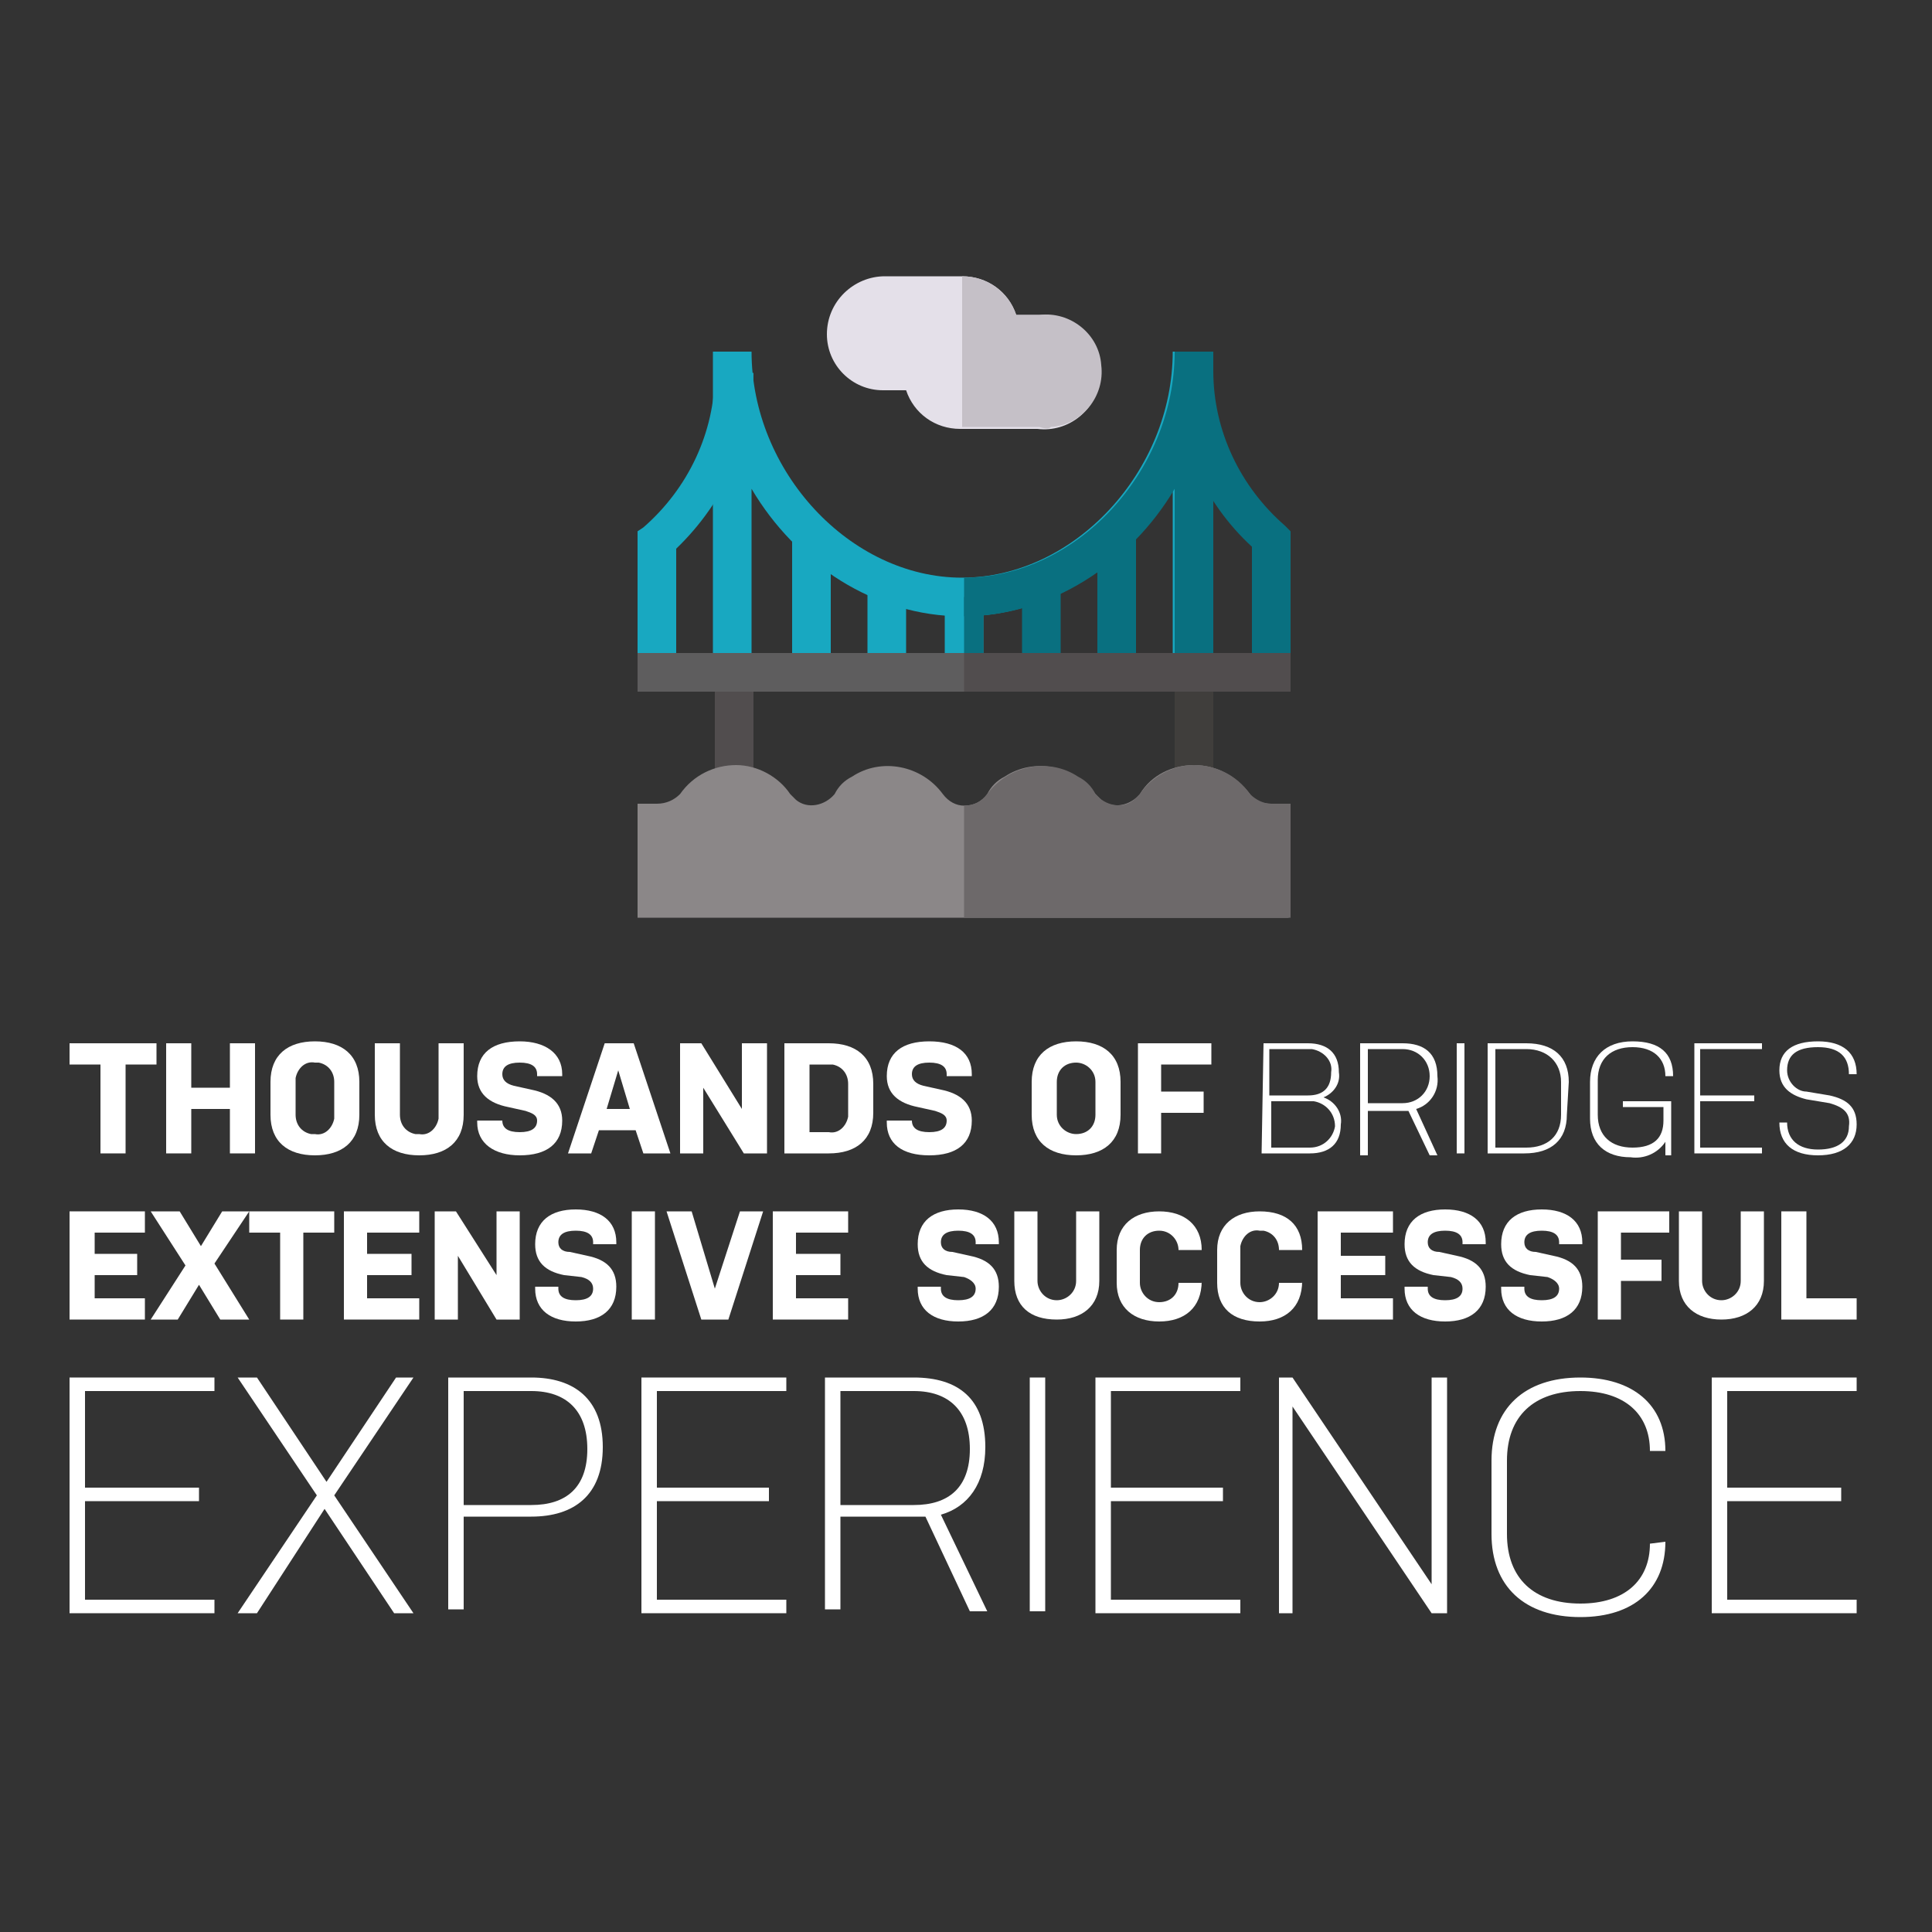 <?xml version="1.0" encoding="UTF-8"?> <!-- Generator: Adobe Illustrator 24.2.1, SVG Export Plug-In . SVG Version: 6.00 Build 0) --> <svg xmlns="http://www.w3.org/2000/svg" xmlns:xlink="http://www.w3.org/1999/xlink" version="1.1" id="Layer_1" x="0px" y="0px" viewBox="0 0 100 100" style="enable-background:new 0 0 100 100;" xml:space="preserve"><rect x="0" y="0" width="100" height="100" fill="#333333" stroke="none"/> <style type="text/css"> .st0{fill:#FFFFFF;} .st1{fill:#888788;} .st2{fill:#097080;} .st3{fill:#18A8C1;} .st4{fill:#E4E0E9;} .st5{fill:#5E5D5E;} .st6{fill:#514D4E;} .st7{fill:#403E3C;} .st8{fill:#8B8788;} .st9{fill:#C5C0C7;} .st10{fill:#6D696A;} .st11{fill:#B5B0B7;} .st12{fill:#A9A4AB;} .st13{fill:#8B898B;} .st14{fill:#FBF9FC;} .st15{fill:#727170;} .st16{fill:#F6F3FA;} .st17{fill:#EFF1EF;} </style> <g id="Layer_2_2_"> <g id="_24_Grid_Col_1_"> <rect x="37" y="34.8" class="st6" width="2" height="5.8"></rect> <rect x="60.8" y="34.8" class="st7" width="2" height="5.8"></rect> <rect x="48.9" y="30.9" class="st3" width="2" height="3.9"></rect> <rect x="41" y="27.5" class="st3" width="2" height="7.3"></rect> <rect x="44.9" y="30.1" class="st3" width="2" height="4.7"></rect> <path class="st3" d="M35,34.8v-6.4c2.5-2.4,4-5.7,4-9.1h-2c0,3.1-1.4,6-3.7,8L33,27.5v6.3L35,34.8z"></path> <path class="st4" d="M53.8,16.3h-1.2c-0.4-1.2-1.5-2-2.8-2h-4c-1.6,0-3,1.3-3,3c0,1.6,1.3,2.9,2.9,2.9c0,0,0,0,0,0h1.2 c0.4,1.2,1.5,2,2.8,2h4c1.6,0.2,3.1-1,3.2-2.6c0.2-1.6-1-3.1-2.6-3.2C54.3,16.3,54.1,16.3,53.8,16.3"></path> <path class="st8" d="M65.8,41.6c-0.4,0-0.9-0.1-1.1-0.5c-0.7-0.9-1.7-1.5-2.9-1.5c-1.1,0-2.2,0.5-2.8,1.5c-0.5,0.6-1.4,0.8-2,0.3 c-0.1-0.1-0.2-0.2-0.3-0.3c-1.1-1.5-3.2-1.9-4.7-0.9c-0.4,0.2-0.7,0.5-0.9,0.9c-0.3,0.4-0.7,0.6-1.2,0.6c-0.4,0-0.8-0.2-1.1-0.6 c-1.1-1.5-3.2-1.9-4.7-0.9c-0.4,0.2-0.7,0.5-0.9,0.9c-0.5,0.6-1.4,0.8-2,0.3c-0.1-0.1-0.2-0.2-0.3-0.3c-0.6-0.9-1.7-1.5-2.8-1.5 c-1.1,0-2.2,0.5-2.9,1.5c-0.3,0.3-0.7,0.5-1.2,0.5h-1l0,5.9h33.7v-5.9H65.8z"></path> <path class="st9" d="M53.8,22.1h-4v-7.8c1.3,0,2.4,0.8,2.8,2h1.2c1.6-0.2,3.1,1,3.2,2.6c0.2,1.6-1,3.1-2.6,3.2 C54.3,22.2,54.1,22.2,53.8,22.1"></path> <path class="st10" d="M66.8,41.6v5.9H49.9v-5.8c0.5,0,0.9-0.2,1.2-0.6c1.1-1.5,3.2-1.9,4.7-0.9c0.4,0.2,0.7,0.5,0.9,0.9 c0.5,0.6,1.4,0.8,2,0.3c0.1-0.1,0.2-0.2,0.3-0.3c0.6-0.9,1.7-1.5,2.8-1.5c1.1,0,2.2,0.5,2.9,1.5c0.3,0.3,0.7,0.5,1.1,0.5 L66.8,41.6z"></path> <path class="st3" d="M62.7,18.2v16.6h-2v-9.5c-2.3,3.9-6.4,6.6-10.9,6.6s-8.6-2.7-10.9-6.6v9.5h-2V18.2h2 c0,6.2,5.1,11.7,10.9,11.7s10.9-5.5,10.9-11.7H62.7z"></path> <rect x="49.9" y="30.9" class="st2" width="1" height="3.9"></rect> <rect x="52.9" y="30.1" class="st2" width="2" height="4.7"></rect> <rect x="56.8" y="27.5" class="st2" width="2" height="7.3"></rect> <path class="st2" d="M64.8,34.8l2-1v-6.3l-0.3-0.3c-2.3-2-3.7-4.9-3.7-8h-2c0,3.5,1.5,6.8,4,9.1V34.8z"></path> <path class="st2" d="M49.9,31.9v-2c5.8,0,10.9-5.5,10.9-11.7h2v16.6h-2v-9.5C58.5,29.2,54.3,31.9,49.9,31.9"></path> <rect x="33" y="33.8" class="st5" width="33.8" height="2"></rect> <rect x="49.9" y="33.8" class="st6" width="16.9" height="2"></rect> <polygon class="st0" points="3.6,54 8.1,54 8.1,55.1 6.5,55.1 6.5,59.7 5.2,59.7 5.2,55.1 3.6,55.1 "></polygon> <polygon class="st0" points="11.9,57.4 9.9,57.4 9.9,59.7 8.6,59.7 8.6,54 9.9,54 9.9,56.3 11.9,56.3 11.9,54 13.2,54 13.2,59.7 11.9,59.7 "></polygon> <path class="st0" d="M17.3,56c0-0.5-0.3-0.9-0.8-1c-0.1,0-0.1,0-0.2,0c-0.5-0.1-0.9,0.3-1,0.8c0,0.1,0,0.1,0,0.2v1.7 c0,0.5,0.3,0.9,0.8,1c0.1,0,0.1,0,0.2,0c0.5,0.1,0.9-0.3,1-0.8c0-0.1,0-0.1,0-0.2V56z M18.6,57.7c0,1.4-0.9,2.1-2.3,2.1 c-1.4,0-2.3-0.7-2.3-2.1V56c0-1.4,0.9-2.1,2.3-2.1s2.3,0.7,2.3,2.1V57.7z"></path> <path class="st0" d="M24,54v3.7c0,1.4-0.9,2.1-2.3,2.1s-2.3-0.7-2.3-2.1V54h1.3v3.7c0,0.5,0.3,0.9,0.8,1c0.1,0,0.1,0,0.2,0 c0.5,0.1,0.9-0.3,1-0.8c0-0.1,0-0.1,0-0.2V54H24z"></path> <path class="st0" d="M27.2,57.5l-0.9-0.2c-1-0.2-1.6-0.7-1.6-1.6c0-1.2,0.8-1.8,2.2-1.8c1.3,0,2.2,0.6,2.2,1.7v0.1h-1.3v-0.1 c0-0.4-0.3-0.6-0.9-0.6S26,55.2,26,55.6c0,0.3,0.2,0.5,0.6,0.6l0.9,0.2c1,0.2,1.6,0.7,1.6,1.6c0,1.2-0.8,1.8-2.2,1.8 c-1.3,0-2.2-0.6-2.2-1.7v-0.1H26V58c0,0.4,0.3,0.6,0.9,0.6c0.6,0,0.9-0.2,0.9-0.6C27.8,57.7,27.5,57.6,27.2,57.5"></path> <path class="st0" d="M31.4,57.4h1.2l-0.6-2L31.4,57.4z M34.7,59.7h-1.4l-0.4-1.2H31l-0.4,1.2h-1.2l1.9-5.7h1.5L34.7,59.7z"></path> <polygon class="st0" points="36.4,56.3 36.4,59.7 35.2,59.7 35.2,54 36.3,54 38.4,57.4 38.4,54 39.7,54 39.7,59.7 38.5,59.7 "></polygon> <path class="st0" d="M43.9,56.1c0-0.5-0.3-0.9-0.8-1c-0.1,0-0.1,0-0.2,0h-1v3.5h1c0.5,0.1,0.9-0.3,1-0.8c0-0.1,0-0.1,0-0.2 L43.9,56.1z M45.2,57.6c0,1.4-0.9,2.1-2.3,2.1h-2.3V54h2.3c1.4,0,2.3,0.7,2.3,2.1V57.6z"></path> <path class="st0" d="M48.4,57.5l-0.9-0.2c-1-0.2-1.6-0.7-1.6-1.6c0-1.2,0.8-1.8,2.2-1.8s2.2,0.6,2.2,1.7v0.1H49v-0.1 c0-0.4-0.3-0.6-0.9-0.6s-0.9,0.2-0.9,0.6c0,0.3,0.2,0.5,0.6,0.6l0.9,0.2c1,0.2,1.6,0.7,1.6,1.6c0,1.2-0.8,1.8-2.2,1.8 s-2.2-0.6-2.2-1.7v-0.1h1.3V58c0,0.4,0.3,0.6,0.9,0.6s0.9-0.2,0.9-0.6C49,57.7,48.7,57.6,48.4,57.5"></path> <path class="st0" d="M56.7,56c0-0.6-0.5-1-1-1c-0.6,0-1,0.4-1,1v1.7c0,0.6,0.5,1,1,1c0.6,0,1-0.4,1-1V56z M58,57.7 c0,1.4-0.9,2.1-2.3,2.1c-1.4,0-2.3-0.7-2.3-2.1V56c0-1.4,0.9-2.1,2.3-2.1c1.4,0,2.3,0.7,2.3,2.1V57.7z"></path> <polygon class="st0" points="58.9,54 62.7,54 62.7,55.1 60.1,55.1 60.1,56.5 62.3,56.5 62.3,57.6 60.1,57.6 60.1,59.7 58.9,59.7 "></polygon> <path class="st0" d="M65.8,59.4h2c0.7,0,1.2-0.5,1.3-1.1c0-0.7-0.5-1.2-1.1-1.3c-0.1,0-0.1,0-0.2,0h-2L65.8,59.4z M65.8,56.7h1.9 c0.8,0,1.2-0.4,1.2-1.2c0.1-0.6-0.4-1.1-1-1.2c-0.1,0-0.2,0-0.3,0h-1.9V56.7z M65.4,54h2.3c1,0,1.6,0.5,1.6,1.5 c0.1,0.6-0.3,1.1-0.8,1.3c0.6,0.2,1,0.8,0.9,1.4c0,1-0.6,1.5-1.6,1.5h-2.5L65.4,54z"></path> <path class="st0" d="M70.8,57.1h1.8c0.8,0,1.4-0.6,1.4-1.4c0-0.8-0.6-1.4-1.4-1.4c0,0,0,0,0,0h-1.8V57.1z M70.4,54h2.2 c1.1,0,1.8,0.5,1.8,1.7c0.1,0.8-0.4,1.5-1.1,1.7l1.1,2.4h-0.4l-1.1-2.3h-2.1v2.3h-0.4L70.4,54z"></path> <rect x="75.4" y="54" class="st0" width="0.4" height="5.7"></rect> <path class="st0" d="M80.8,56c0-1-0.7-1.7-1.8-1.7h-1.6v5.1h1.6c1.1,0,1.8-0.6,1.8-1.7V56z M81.1,57.7c0,1.3-0.8,2-2.2,2H77V54h2 c1.4,0,2.2,0.7,2.2,2L81.1,57.7z"></path> <path class="st0" d="M86.1,58v-0.7H84V57h2.5v2.8h-0.3l0-0.7c-0.4,0.6-1.1,0.9-1.8,0.8c-1.3,0-2.1-0.7-2.1-2V56 c0-1.3,0.8-2.1,2.2-2.1s2.1,0.6,2.1,1.8h-0.4c0-0.9-0.6-1.5-1.7-1.5s-1.8,0.6-1.8,1.7v1.8c0,1.1,0.7,1.7,1.8,1.7 S86.1,58.9,86.1,58"></path> <polygon class="st0" points="87.7,54 91.2,54 91.2,54.3 88,54.3 88,56.7 90.8,56.7 90.8,57 88,57 88,59.4 91.2,59.4 91.2,59.7 87.7,59.7 "></polygon> <path class="st0" d="M94.7,57.1l-1.2-0.2c-0.8-0.2-1.4-0.6-1.4-1.5c0-1,0.7-1.5,2-1.5s2,0.6,2,1.7v0h-0.4v0c0-0.9-0.5-1.4-1.6-1.4 s-1.6,0.4-1.6,1.2c0,0.6,0.5,1.1,1,1.1l1.2,0.2c0.9,0.2,1.4,0.6,1.4,1.5c0,1-0.7,1.6-2,1.6s-2-0.6-2-1.7v0h0.4v0 c0,0.9,0.6,1.4,1.6,1.4s1.6-0.4,1.6-1.2C95.8,57.6,95.4,57.3,94.7,57.1"></path> <polygon class="st0" points="3.6,62.7 7.5,62.7 7.5,63.8 4.9,63.8 4.9,64.9 7.1,64.9 7.1,66 4.9,66 4.9,67.2 7.5,67.2 7.5,68.3 3.6,68.3 "></polygon> <polygon class="st0" points="10.3,66.5 9.2,68.3 7.8,68.3 9.6,65.5 7.8,62.7 9.3,62.7 10.4,64.5 11.5,62.7 12.9,62.7 11.1,65.4 12.9,68.3 11.4,68.3 "></polygon> <polygon class="st0" points="12.9,62.7 17.3,62.7 17.3,63.8 15.7,63.8 15.7,68.3 14.5,68.3 14.5,63.8 12.9,63.8 "></polygon> <polygon class="st0" points="17.8,62.7 21.7,62.7 21.7,63.8 19,63.8 19,64.9 21.3,64.9 21.3,66 19,66 19,67.2 21.7,67.2 21.7,68.3 17.8,68.3 "></polygon> <polygon class="st0" points="23.7,65 23.7,68.3 22.5,68.3 22.5,62.7 23.6,62.7 25.7,66 25.7,62.7 26.9,62.7 26.9,68.3 25.7,68.3 "></polygon> <path class="st0" d="M30.1,66.1L29.2,66c-1-0.2-1.5-0.7-1.5-1.6c0-1.2,0.8-1.8,2.1-1.8s2.1,0.6,2.1,1.7v0.1h-1.2v-0.1 c0-0.4-0.3-0.6-0.9-0.6c-0.6,0-0.9,0.2-0.9,0.6c0,0.3,0.2,0.5,0.6,0.5l0.9,0.2c1,0.2,1.5,0.7,1.5,1.6c0,1.2-0.8,1.8-2.1,1.8 c-1.3,0-2.1-0.6-2.1-1.7v-0.1h1.2v0.1c0,0.4,0.3,0.6,0.9,0.6s0.9-0.2,0.9-0.6C30.7,66.4,30.5,66.2,30.1,66.1"></path> <rect x="32.7" y="62.7" class="st0" width="1.2" height="5.6"></rect> <polygon class="st0" points="34.5,62.7 35.8,62.7 37,66.7 38.3,62.7 39.5,62.7 37.7,68.3 36.3,68.3 "></polygon> <polygon class="st0" points="40,62.7 43.9,62.7 43.9,63.8 41.2,63.8 41.2,64.9 43.5,64.9 43.5,66 41.2,66 41.2,67.2 43.9,67.2 43.9,68.3 40,68.3 "></polygon> <path class="st0" d="M49.9,66.1L49,66c-1-0.2-1.5-0.7-1.5-1.6c0-1.2,0.8-1.8,2.1-1.8s2.1,0.6,2.1,1.7v0.1h-1.2v-0.1 c0-0.4-0.3-0.6-0.9-0.6c-0.6,0-0.9,0.2-0.9,0.6c0,0.3,0.2,0.5,0.6,0.5l0.9,0.2c1,0.2,1.5,0.7,1.5,1.6c0,1.2-0.8,1.8-2.1,1.8 s-2.1-0.6-2.1-1.7v-0.1h1.2v0.1c0,0.4,0.3,0.6,0.9,0.6c0.6,0,0.9-0.2,0.9-0.6C50.5,66.4,50.2,66.2,49.9,66.1"></path> <path class="st0" d="M56.9,62.7v3.6c0,1.3-0.9,2-2.2,2c-1.4,0-2.2-0.7-2.2-2v-3.6h1.2v3.6c0,0.5,0.4,1,1,1c0.5,0,1-0.4,1-1v-3.6 H56.9z"></path> <path class="st0" d="M62.2,66.3L62.2,66.3c0,1.4-0.9,2.1-2.2,2.1s-2.2-0.7-2.2-2v-1.7c0-1.3,0.9-2,2.2-2s2.2,0.7,2.2,2v0H61v0 c0-0.5-0.4-1-1-1s-1,0.4-1,1v1.7c0,0.5,0.4,1,1,1s1-0.4,1-1v0H62.2z"></path> <path class="st0" d="M67.4,66.3L67.4,66.3c0,1.4-0.9,2.1-2.2,2.1c-1.4,0-2.2-0.7-2.2-2v-1.7c0-1.3,0.9-2,2.2-2 c1.4,0,2.2,0.7,2.2,2v0h-1.2v0c0-0.5-0.3-0.9-0.8-1c-0.1,0-0.1,0-0.2,0c-0.5-0.1-0.9,0.3-1,0.8c0,0.1,0,0.1,0,0.2v1.7 c0,0.5,0.4,1,1,1c0.5,0,1-0.4,1-1v0H67.4z"></path> <polygon class="st0" points="68.2,62.7 72.1,62.7 72.1,63.8 69.4,63.8 69.4,65 71.7,65 71.7,66 69.4,66 69.4,67.2 72.1,67.2 72.1,68.3 68.2,68.3 "></polygon> <path class="st0" d="M75.1,66.1L74.2,66c-1-0.2-1.5-0.7-1.5-1.6c0-1.2,0.8-1.8,2.1-1.8s2.1,0.6,2.1,1.7v0.1h-1.2v-0.1 c0-0.4-0.3-0.6-0.9-0.6c-0.6,0-0.9,0.2-0.9,0.6c0,0.3,0.2,0.5,0.6,0.5l0.9,0.2c1,0.2,1.5,0.7,1.5,1.6c0,1.2-0.8,1.8-2.1,1.8 s-2.1-0.6-2.1-1.7v-0.1h1.2v0.1c0,0.4,0.3,0.6,0.9,0.6c0.6,0,0.9-0.2,0.9-0.6C75.7,66.4,75.5,66.2,75.1,66.1"></path> <path class="st0" d="M80.1,66.1L79.2,66c-1-0.2-1.5-0.7-1.5-1.6c0-1.2,0.8-1.8,2.1-1.8s2.1,0.6,2.1,1.7v0.1h-1.2v-0.1 c0-0.4-0.3-0.6-0.9-0.6s-0.9,0.2-0.9,0.6c0,0.3,0.2,0.5,0.6,0.5l0.9,0.2c1,0.2,1.5,0.7,1.5,1.6c0,1.2-0.8,1.8-2.1,1.8 s-2.1-0.6-2.1-1.7v-0.1h1.2v0.1c0,0.4,0.3,0.6,0.9,0.6s0.9-0.2,0.9-0.6C80.7,66.4,80.4,66.2,80.1,66.1"></path> <polygon class="st0" points="82.7,62.7 86.4,62.7 86.4,63.8 83.9,63.8 83.9,65.2 86,65.2 86,66.3 83.9,66.3 83.9,68.3 82.7,68.3 "></polygon> <path class="st0" d="M91.3,62.7v3.6c0,1.3-0.9,2-2.2,2s-2.2-0.7-2.2-2v-3.6h1.2v3.6c0,0.5,0.4,1,1,1c0.5,0,1-0.4,1-1v-3.6H91.3z"></path> <polygon class="st0" points="92.2,62.7 93.5,62.7 93.5,67.2 96.1,67.2 96.1,68.3 92.2,68.3 "></polygon> <polygon class="st0" points="3.6,71.3 11.1,71.3 11.1,72 4.4,72 4.4,77 10.3,77 10.3,77.7 4.4,77.7 4.4,82.8 11.1,82.8 11.1,83.5 3.6,83.5 "></polygon> <polygon class="st0" points="16.8,78.1 13.3,83.5 12.3,83.5 16.4,77.4 12.3,71.3 13.3,71.3 16.9,76.7 20.5,71.3 21.4,71.3 17.3,77.4 21.4,83.5 20.4,83.5 "></polygon> <path class="st0" d="M24,77.9h3.5c1.8,0,2.9-0.9,2.9-2.9S29.3,72,27.5,72H24V77.9z M23.2,71.3h4.3c2.2,0,3.7,1.1,3.7,3.6 s-1.5,3.6-3.7,3.6H24v4.8h-0.8L23.2,71.3z"></path> <polygon class="st0" points="33.2,71.3 40.7,71.3 40.7,72 34,72 34,77 39.8,77 39.8,77.7 34,77.7 34,82.8 40.7,82.8 40.7,83.5 33.2,83.5 "></polygon> <path class="st0" d="M43.5,77.9h3.8c1.8,0,2.9-0.9,2.9-2.9S49.1,72,47.3,72h-3.8V77.9z M42.7,71.3h4.6c2.3,0,3.7,1.1,3.7,3.6 c0,1.9-0.9,3.1-2.3,3.5l2.4,5h-0.9l-2.3-4.9c-0.2,0-0.4,0-0.6,0h-3.8v4.8h-0.8V71.3z"></path> <rect x="53.3" y="71.3" class="st0" width="0.8" height="12.1"></rect> <polygon class="st0" points="56.7,71.3 64.2,71.3 64.2,72 57.5,72 57.5,77 63.3,77 63.3,77.7 57.5,77.7 57.5,82.8 64.2,82.8 64.2,83.5 56.7,83.5 "></polygon> <polygon class="st0" points="66.9,72.8 66.9,83.5 66.2,83.5 66.2,71.3 66.9,71.3 74.1,82 74.1,71.3 74.9,71.3 74.9,83.5 74.1,83.5 "></polygon> <path class="st0" d="M86.2,79.8L86.2,79.8c0,2.4-1.6,3.9-4.4,3.9c-2.9,0-4.6-1.6-4.6-4.3v-3.8c0-2.7,1.7-4.3,4.6-4.3 c2.7,0,4.4,1.4,4.4,3.8v0h-0.8v0c0-1.9-1.3-3.1-3.6-3.1c-2.4,0-3.8,1.3-3.8,3.6v3.8c0,2.3,1.4,3.6,3.8,3.6c2.3,0,3.6-1.2,3.6-3.1 v0L86.2,79.8z"></path> <polygon class="st0" points="88.6,71.3 96.1,71.3 96.1,72 89.4,72 89.4,77 95.3,77 95.3,77.7 89.4,77.7 89.4,82.8 96.1,82.8 96.1,83.5 88.6,83.5 "></polygon> </g> </g> </svg> 
